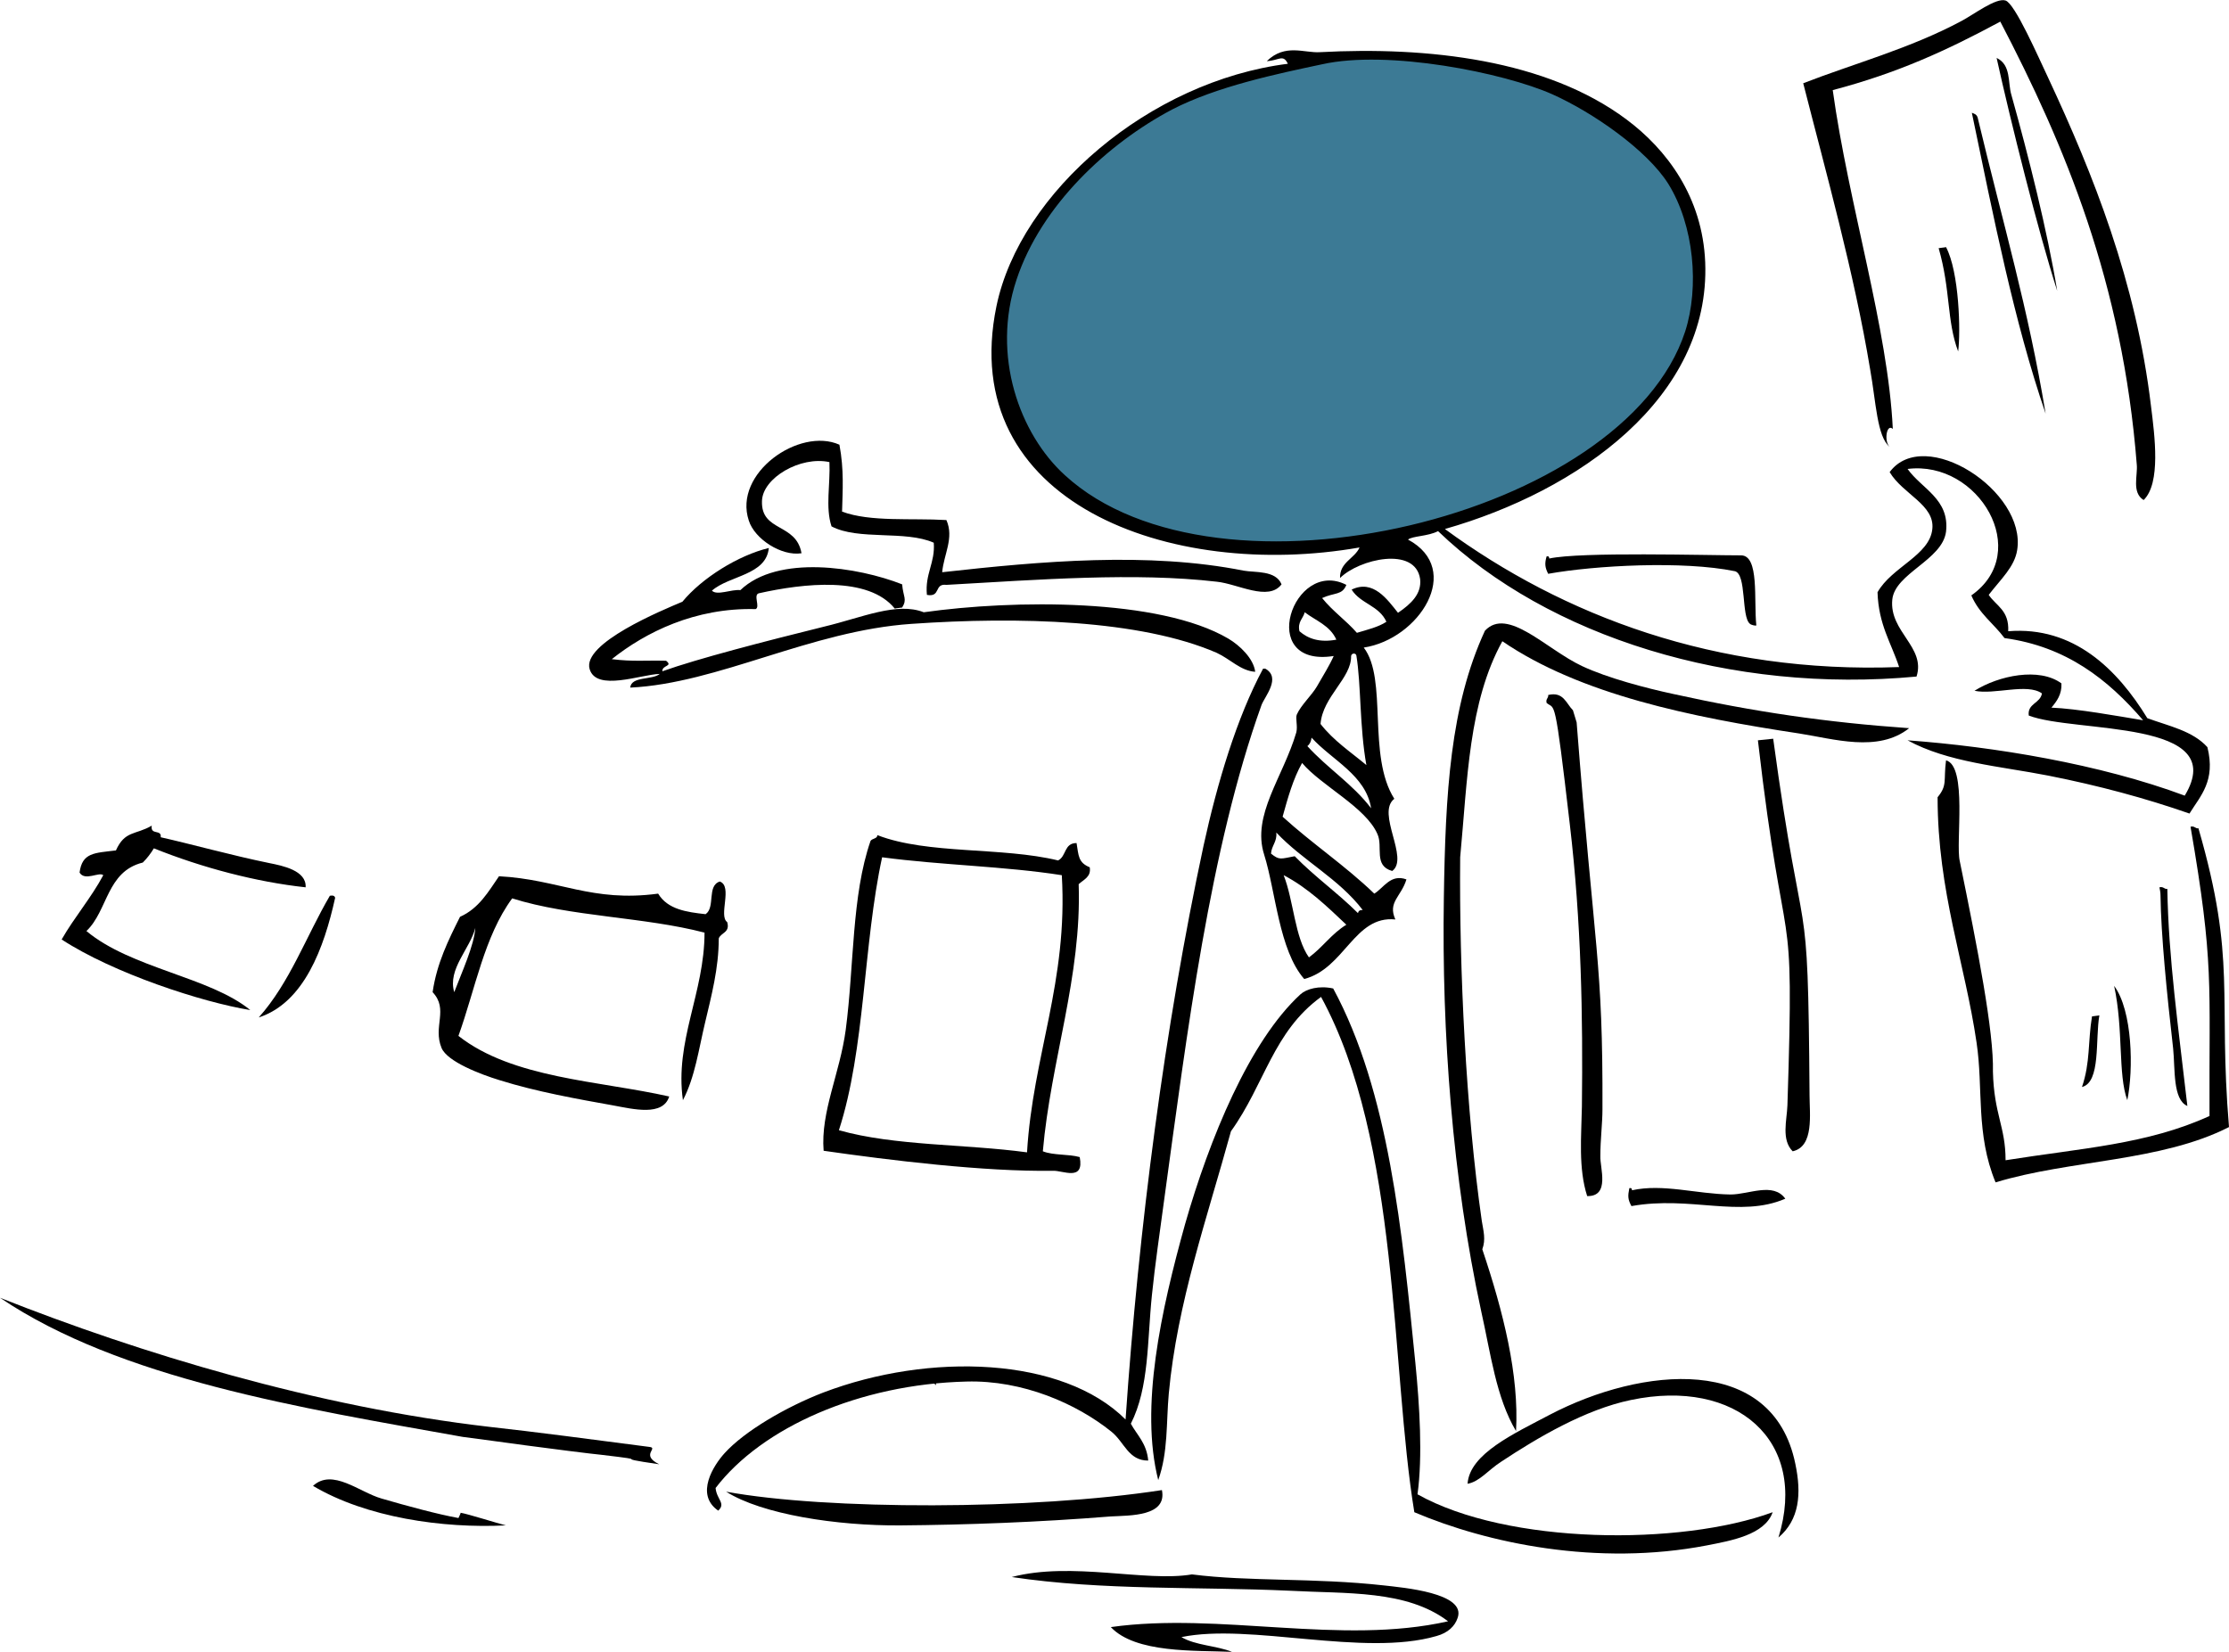 <?xml version="1.0" encoding="utf-8"?>
<!-- Generator: Adobe Illustrator 25.2.1, SVG Export Plug-In . SVG Version: 6.00 Build 0)  -->
<svg version="1.1" id="Ebene_1" xmlns="http://www.w3.org/2000/svg" xmlns:xlink="http://www.w3.org/1999/xlink" x="0px" y="0px"
	 viewBox="0 0 423 313.6" style="enable-background:new 0 0 423 313.6;" xml:space="preserve">
<style type="text/css">
	.st0{fill-rule:evenodd;clip-rule:evenodd;fill:#3C7A95;}
	.st1{fill-rule:evenodd;clip-rule:evenodd;}
</style>
<path class="st0" d="M322.5,52.6c0.6-25.9-36.8-46.8-71.8-41.4c-30.9,4.7-56.8,23.9-60.4,45.7c-6.4,39.8,34.6,52.3,74.3,44.8
	C293.5,96.3,322,75.8,322.5,52.6z"/>
<g>
	<path class="st1" d="M374.2,21.4c0.5,0.2,0.9,0.3,1.1,0.9c4.9,20.5,9.6,36.2,12.9,56.2C382.2,61,378.3,41.1,374.2,21.4z"/>
	<path class="st1" d="M299.2,137.1c3.4,43.8,5,45.3,4.9,73.4c0,2.7-0.4,5.8-0.4,8.9c-0.1,2.2,1.9,7.7-2.5,7.6
		c-1.7-5.3-1.1-11.3-1-17c0.2-17.1-0.1-34.9-2.3-53.6c-2.9-25-2.8-21.6-4.4-23c-0.2-0.8,0.4-0.9,0.3-1.5c2.9-0.7,3.4,1.6,4.7,2.9"/>
	<path class="st1" d="M336.5,140.2c5.9,43.4,6.6,24.5,6.9,67.7c0,3.5,0.9,9.7-3.2,10.6c-2.2-2.2-1.1-5.9-1-8.7
		c1.4-42.9-0.4-24.3-5.6-69.3"/>
	<path class="st1" d="M367.9,47.1c0.5-0.1,1-0.1,1.4-0.2c2.5,4.7,2.8,16.1,2.3,19.8C369.4,60.8,370.2,55.1,367.9,47.1z"/>
	<path class="st1" d="M62.6,170c0.6-0.1,0.9,0,1,0.4c-2.1,9.5-5.9,19.9-14.5,22.7C55,186.5,58.1,177.7,62.6,170z"/>
	<path class="st1" d="M200.8,163.3c1.6-0.8,1.1-3.3,3.5-3.3c0.4,2.4,0.3,3.7,2.5,4.6c0.3,1.8-1.1,2.3-2.1,3.2
		c0.6,17.5-5.3,33.5-6.8,50.7c2,0.8,4.9,0.5,7,1.1c0.9,4.7-3.2,2.5-5.1,2.6c-13,0.2-31-2-43.5-3.8c-0.6-7.4,3.1-14.7,4.2-23
		c1.6-12.2,1.1-25.4,4.7-35.8c0.3-0.5,1.3-0.4,1.3-1.1C176.1,162.2,190.1,160.7,200.8,163.3z M167.4,162.7
		c-3.6,16.6-3.2,36.4-8.2,51.8c10.6,3,23.9,2.6,35.7,4.2c1.1-18.4,7.8-32.4,6.6-52.6C190.7,164.4,178.6,164.2,167.4,162.7z"/>
	<path class="st1" d="M133.9,173.5c1.9-1.3,0.2-5.4,2.7-6.2c2.5,0.9-0.3,6.5,1.4,7.7c0.6,2-1.2,2-1.6,3.1c0,5.7-1.4,10.9-2.6,16
		c-1.2,5-1.9,10.3-4.2,14.7c-1.6-11.2,4.1-20.4,4.1-31.8c-11.5-3-25.4-3-36.5-6.5c-5.3,7.2-7,17.2-10.2,26.1
		c10.3,8.1,26.7,8.5,40,11.5c-1.2,3.8-6.8,2.4-10.6,1.7c-6.7-1.2-14.6-2.6-21.6-4.8c-3.6-1.1-9.9-3.5-11-6.1
		c-1.7-4.1,1.4-7.3-1.7-10.6c0.8-5.5,3-9.9,5.2-14.3c3.6-1.6,5.4-4.8,7.4-7.7c11.4,0.6,17.6,5,30.2,3.3
		C126.7,172.6,130.3,173.1,133.9,173.5z M86.2,188.3c1.4-3.7,3.8-8.9,4-12.2C89.2,180.1,84.9,183.9,86.2,188.3z"/>
	<path class="st1" d="M409.8,168.4c0.8-0.2,0.9,0.4,1.5,0.3c0.2,13,2.1,26.4,3.8,41.2c-2.8-1.2-2.3-7-2.7-10.9
		c-1.2-10.5-2.3-21.5-2.4-29.1C410,169.4,409.9,168.9,409.8,168.4z"/>
	<path class="st1" d="M401.2,187.1c3.5,4.7,3.7,15.9,2.5,21.7C401.9,203.9,403,195.4,401.2,187.1z"/>
	<path class="st1" d="M397,192.9c0.5-0.1,1-0.1,1.4-0.2c-0.8,4.5,0.3,12.7-3.3,13.6C396.7,201.6,396.2,197.8,397,192.9z"/>
	<path class="st1" d="M309.2,225.5c0.4-0.1,0.5,0.1,0.5,0.4c5.9-1.3,12.2,0.7,18.7,0.8c3.5,0,8.1-2.4,10.4,0.8
		c-8.6,3.7-18-0.6-29.2,1.4C308.9,227.6,308.9,227,309.2,225.5z"/>
	<path class="st1" d="M293.5,105.6c0.4-0.1,0.5,0.1,0.5,0.4c5.9-1.3,29.9-0.6,36.4-0.6c3.5,0,2.4,8.5,2.9,13.3
		c-0.2,0.1-1-0.1-1.2-0.3c-1.7-1.3-0.6-9.5-2.9-10c-9.8-2-26.5-1.1-35.4,0.5C293.2,107.7,293.1,107,293.5,105.6z"/>
	<path class="st1" d="M173.6,262.4c0.5-1,4.4-1.5,4,0.5C176.5,261.4,175.2,263.4,173.6,262.4z"/>
	<path class="st1" d="M358.6,84.8c-2.4-1.9-2.6-8.6-3.7-14.7c-3-18.2-8.5-37.8-12.7-54.3c9.5-3.7,20.3-6.6,30-11.8
		c2.3-1.2,6.6-4.5,8.4-3.9c1.8,0.6,6.2,10.7,8.1,14.7c8.5,18.2,16.7,38.7,19.5,62.3c0.7,5.6,1.9,14.6-1.4,17.8
		c-2.3-1.4-1.1-4.7-1.3-6.7c-2.7-34.6-13.7-60.7-25.9-84.1c-10.2,5.5-19.6,9.8-31.8,13c3,21.7,10.5,45.3,11.4,64.3
		C358,80.3,357.5,83.8,358.6,84.8z"/>
	<path class="st1" d="M378.9,11c2.8,1.3,2.1,4.7,2.8,7c3.3,11.8,6.8,25.7,8.7,37.2C386.8,44,381.6,23.2,378.9,11z"/>
	<path class="st1" d="M11.7,178.3c2.4-4.2,5.6-7.9,7.9-12.2c-0.8-0.7-3.5,1.2-4.5-0.5c0.5-3.8,2.8-3.7,6.9-4.2
		c1.7-3.8,3.7-2.9,6.8-4.7c-0.3,1.9,1.9,0.6,1.7,2.2c5.4,1.2,13.7,3.5,20.6,4.9c2.5,0.5,7.1,1.4,6.9,4.6c-9.3-1-19.6-3.7-28.8-7.4
		c-0.6,1-1.3,1.9-2.1,2.7c-6.9,1.7-6.6,9.1-10.7,13c8.5,7.1,23.4,8.7,31.1,15C38.3,190.2,21.5,184.7,11.7,178.3z"/>
	<path class="st1" d="M96,289.5C84,290.1,69.5,288,59.4,282c3.7-3.4,8.8,1.2,13,2.4c4.8,1.4,10.7,3,14.6,3.7c0,0,0.5-1,0.4-1
		C88.7,287.3,94.4,289.1,96,289.5z"/>
	<path class="st1" d="M415.7,156.9c0.8-0.2,0.9,0.4,1.5,0.3c7.3,25.2,3.7,31.5,5.8,56.7c-12.9,6.6-30.2,6.2-44.3,10.5
		c-3.8-9.2-2.3-17.8-3.6-26.5c-2.2-15.1-7.4-28.7-7.4-46.6c1.9-2.3,1.1-3.1,1.6-7c4.1,1.1,1.8,15.6,2.6,19.1
		c3.4,16.6,6.5,32.5,6.3,40c0.2,8.1,2.4,10.4,2.4,16.8c14.4-2.3,26.9-3,38.7-8.4C419.2,186.3,420.2,183,415.7,156.9z"/>
	<path class="st1" d="M125.1,277.9c-10.4-1.5,0-0.5-11-1.8c-1.3-0.1-10.7-1.3-14.4-1.8c-1.5-0.2-11-1.5-11.9-1.6
		C57,267.2,22.8,261.7,0,246.3c26.5,10.5,60,20.7,92.9,24.5c8.2,0.9,20.4,2.5,30.3,3.8C125.1,274.8,121.4,276.1,125.1,277.9z"/>
</g>
<g>
	<path class="st1" d="M159.3,84.4c0.9,4.8,0.6,8.7,0.5,12.7c5.4,2,13.1,1.2,19.8,1.6c1.5,3.4-0.5,6.5-0.8,9.9
		c18.8-2.1,39.1-3.9,57.2-0.3c2.2,0.4,6.1-0.1,7.2,2.6c-2.5,3.3-8.3-0.1-12.3-0.5c-15.5-1.8-33.6-0.4-51.3,0.6
		c-2.4-0.3-1,2.4-3.7,1.9c-0.4-4,1.6-6.1,1.3-9.9c-5.4-2.4-14.3-0.4-19.4-3.1c-1.2-3.6-0.2-8.1-0.4-12.2c-5.5-1.2-12.7,3-12.8,7.4
		c-0.2,5.9,6.5,4.1,7.5,9.9c-3.8,0.6-8.9-2.7-10-6.2C139.1,89.8,151.7,81,159.3,84.4z"/>
	<path class="st1" d="M171.2,115.3c-0.5,0.1-1,0.1-1.4,0.2c-5-6.2-17.3-4.8-25.8-2.9c-1.1,0.3,0.3,2.6-0.6,3
		c-11.5-0.3-20.9,4.4-27.3,9.5c4.1,0.5,6.3,0.2,10.3,0.3c1.4,1.1-0.8,0.8-0.7,2c6.7-2.4,19.5-5.7,30.8-8.5
		c7.1-1.7,13.7-4.7,18.8-2.7c17-2.4,44.7-2.7,57.8,5c2.2,1.3,4.8,3.8,5.1,6.3c-2.8-0.2-4.7-2.4-7.3-3.6c-14.5-6.3-37.7-6.9-57.9-5.5
		c-19.2,1.3-36.7,11.3-53.4,12.1c0.2-2.2,4.2-1.4,5.6-2.6c-3.6,0.1-12,3.4-13.3-0.9c-1.5-4.9,13.8-11.2,17.6-12.8
		c3.7-4.5,10.6-8.8,16.4-10.2c-0.5,5.2-7.5,5.2-10.8,8.1c1,1,3.7-0.3,5.4-0.1c7.1-6.8,22.3-4.4,30.7-1.1
		C171.4,113.3,172.2,113.7,171.2,115.3z"/>
	<path class="st1" d="M362.3,138.2c-5.9,4.7-14.4,2-20.9,1c-20.5-3.1-41.5-7.4-56.3-17.5c-6.4,11.6-6.6,26.2-8,41
		c-0.2,21.2,1.1,48.2,4.1,69c0.3,1.9,0.8,3.5,0.1,5.4c4,11.9,7,23.9,6.4,34.5c-3.8-6.4-4.8-14.7-6.6-22.7
		c-5.5-25.4-7.5-52.9-7.1-78.4c0.3-20,1.2-36.5,7.8-50.8c4.3-4.6,11.6,3.5,18.4,6.7c4.9,2.3,12.2,4.2,17.3,5.3
		C332.9,135.1,346.6,137.1,362.3,138.2z"/>
	<path class="st1" d="M240.1,126.9c3.1,1.7-0.1,5.3-0.7,6.9c-9.8,27.3-14.1,62-18.5,94.1c-0.8,6-1.7,12-2.3,17.9
		c-0.9,8.7-0.5,17.5-4,24.4c1.2,2.2,3,3.7,3.3,7c-3.8,0-4.5-3.5-7-5.5c-6.6-5.3-16.8-9.8-27.5-9.5c-20.3,0.5-38.8,8.7-47.6,20.2
		c0.2,2.2,2,2.9,0.5,4.3c-4.5-3.1-0.8-8.7,1.2-10.9c3.8-4.2,11.7-8.8,18.7-11.5c20.2-7.7,45.5-6.8,57.4,5.1
		c2.5-36.4,7.4-74.4,14.8-108.9c2.6-11.9,6.3-24.3,11.3-33.6C239.8,126.9,239.9,126.9,240.1,126.9z"/>
	<path class="st1" d="M253,187.6c10.6,19.6,13.1,46.2,15.6,71.1c0.8,8.1,1.4,17.7,0.4,24.9c17.1,9.6,50,9.8,67.4,3.4
		c-1.5,4.3-7.9,5.4-12.5,6.3c-20.8,4-41.6-0.4-55.5-6.3c-4.5-27.4-2.7-70.3-17.7-97.8c-9.1,6.6-10.7,16.6-17.1,25.5
		c-4.5,16.4-10.2,32.5-11.8,49.8c-0.5,5.5-0.1,11.1-2,16.4c-3.5-13.8,0.5-32.1,5.1-48.6c4.6-16.1,12.2-34.7,21.9-43.6
		C247.9,187.7,250.3,187,253,187.6z"/>
	<path class="st1" d="M337.5,291.8c5.7-18.4-8-30.3-28-26.1c-8.7,1.8-17.8,7.2-24.6,11.7c-2.5,1.6-4.1,3.8-6.4,4.2
		c0.4-5.7,8.8-9.5,15.6-13.1c17.4-9.1,42.3-11.7,46.6,9.3C341.9,283.5,341.5,288.4,337.5,291.8z"/>
	<path class="st1" d="M137.8,283.1c19,3.5,58.1,3.5,82.7-0.3c1,5-6,4.8-9.7,5c-13.7,1.1-27.5,1.6-39.9,1.7
		C158.8,289.6,144.6,287.4,137.8,283.1z"/>
	<path class="st1" d="M192,299.3c11.4-3,25.4,1,34.2-0.5c10.9,1.4,23,0.6,36.5,2.1c3.4,0.4,15.7,1.4,13.9,6.2
		c-0.5,1.5-1.8,2.8-4,3.4c-13.8,4-35.4-2.5-48.4,0.2c2.7,1.6,6.6,1.6,9.6,2.8c-7-0.3-18.3,0.3-23-4.7c20.6-2.9,43.7,3.5,64-1.1
		c-7.9-6-19.3-5.2-30-5.8C227.4,301.1,209.4,301.9,192,299.3z"/>
	<path class="st1" d="M274.2,100.4c22.4,16.4,51.3,27.5,86.2,26.2c-1.5-4.6-3.9-8-4.1-14.2c2.7-4.8,9.9-7,10.4-12
		c0.5-4.6-5.6-6.6-8.1-10.8c6.6-8.9,26,3.6,24.2,14.8c-0.5,3.2-3.1,5.5-5.4,8.5c1.4,2.1,3.9,2.9,3.7,6.9c12.4-1,20.7,7.2,26.4,16.5
		c4.1,1.5,8.6,2.4,11.4,5.5c1.6,6.4-1.3,9.2-3.4,12.6c-8.3-2.9-17.2-5.3-26.8-7.2c-9.2-1.8-19-2.5-26.7-6.7
		c16.4,1.2,36.5,4.5,52.6,10.5c8.8-14.6-20.8-11.8-29.6-15.2c-0.3-2.3,2.2-2.3,2.5-4.2c-2.8-2-9,0.3-12.8-0.5
		c4.6-2.9,12.3-4.5,16.5-1.4c0.1,2.1-0.9,3.4-1.9,4.6c4.9,0.2,12.6,1.6,17.4,2.4c-6.7-7.8-14.6-14-26.3-15.6
		c-2.1-2.8-4.8-4.6-6.3-8.1c11.7-8.2,1.4-25.7-12.1-24c2.7,3.8,8,5.7,7.3,11.9c-0.7,5.4-9.7,7.9-10.2,12.9c-0.6,6.1,6.4,9,4.6,14.6
		c-35.1,3.3-69.9-7.5-90.8-27.6c-1.9,1-4.8,0.9-5.7,1.6c10.6,5.7,2.1,18.9-8.4,20.5c4.6,6,0.6,20.5,5.8,28.7
		c-3.5,2.7,2.9,11.3-0.4,13.7c-3.6-1-1.7-4.6-2.8-7c-2.2-5.1-10.7-9.2-14.3-13.5c-1.7,3-2.7,6.6-3.7,10.2
		c5.6,5.1,11.9,9.3,17.4,14.6c1.8-1.1,3.1-3.8,6.1-2.7c-1,3.3-3.6,4.3-2.1,7.6c-7.8-0.8-9.6,9.3-17.3,11.3
		c-4.8-5.5-5.4-16.6-7.6-23.6c-2.4-7.5,3.6-14.7,6.1-23.2c0.3-1.2-0.2-2.7,0.1-3.4c0.8-1.8,2.8-3.6,3.8-5.3c1.2-2.1,2.4-4,3.2-5.8
		c-14.8,2.3-7.7-18.7,2.4-13.5c-0.8,2-2.2,1.4-4.6,2.5c2,2.5,4.5,4.2,6.6,6.6c2-0.6,4.1-1.1,5.6-2.1c-1.4-3.1-4.9-3.4-6.6-6.1
		c4.1-2,6.8,1.9,8.8,4.4c2.5-1.7,4.5-3.6,4.2-6.4c-0.9-6.3-11.6-3.8-15.2-0.2c-0.1-3,2.8-3.7,3.7-5.8c-35.9,6.3-76.6-8.5-68.9-45.8
		c4.5-21.7,29.1-42.7,55.3-46c-0.9-1.9-1.7-0.6-4-0.5c3.5-3.4,7.1-1.5,10.1-1.7c20.4-1.1,43,1.4,58.2,12.8
		c7.5,5.6,14.4,14.6,14.9,27.1C324.6,75.5,299.5,93.2,274.2,100.4z M222.4,20.8c-12.1,6.4-24.8,18.1-29.5,32.3
		c-4.8,14.4,0.6,29.3,9.2,37.1c28.9,26.5,106.2,8,117.7-27.3c2.7-8.4,1.7-20.1-3.2-28c-4.1-6.5-14.4-13.6-22-17
		c-9.2-4.1-31.2-8.5-43.7-5.7C242.4,14,230.9,16.4,222.4,20.8z M246.6,119.8c1.6,1.4,3.8,2.2,7,1.6c-1.2-2.7-3.9-3.6-6-5.2
		C247.3,117.4,246.2,118,246.6,119.8z M250.6,137.4c2.5,3.2,5.7,5.3,8.7,7.8c-1.3-7.2-1-15.4-1.9-20.8c-0.1-0.5-0.9-0.5-1,0.1
		C256.5,128.7,251,132.2,250.6,137.4z M248.1,141.6c3.8,4.2,8.6,7.2,12.1,11.8c-1-6.3-7.4-9.1-11.3-13.4
		C248.8,140.7,248.6,141.2,248.1,141.6z M241.2,162c1.6,1.3,1.8,1,4.5,0.5c3.8,3.9,8.2,7,12,10.8c0.1-0.4,0.3-0.6,0.9-0.6
		c-4.6-6-11.3-9.3-16.4-14.7C242.4,159.7,241.3,160.5,241.2,162z M248.4,181.7c2.6-1.9,4.3-4.5,7.1-6.2c-3.7-3.5-7.3-7-11.9-9.4
		C245.5,170.9,245.7,177.9,248.4,181.7z"/>
</g>
</svg>
